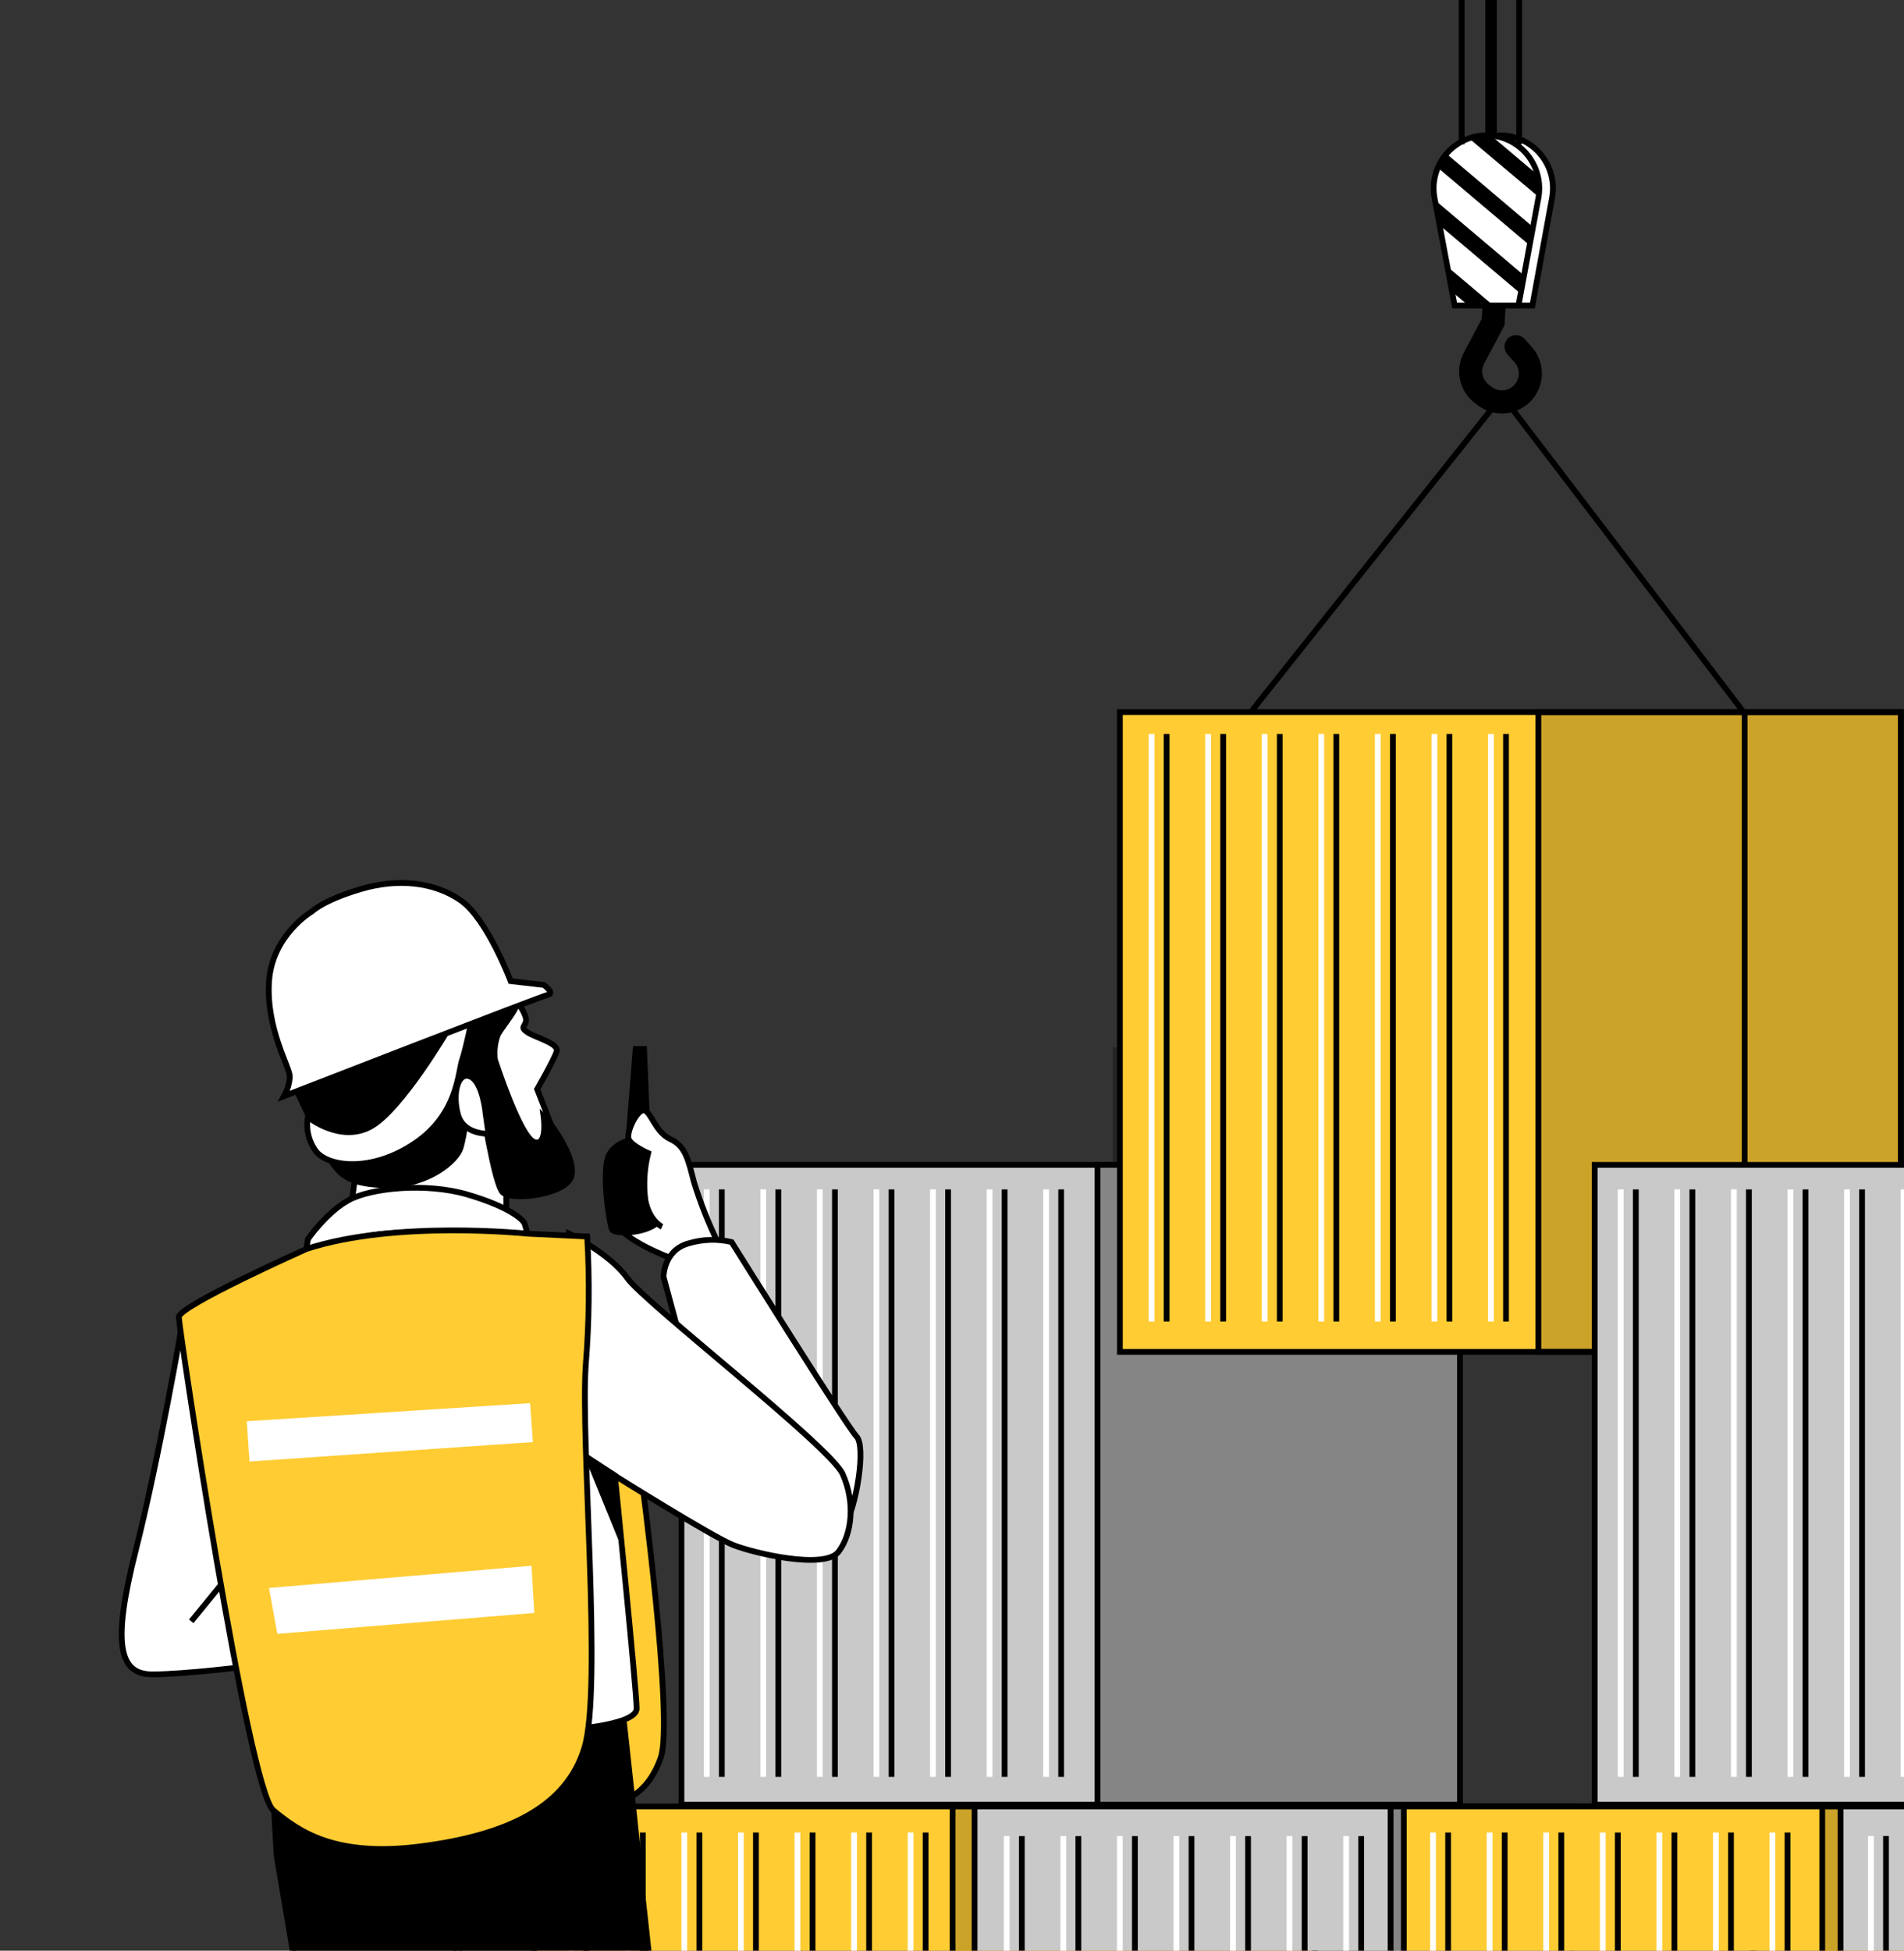 <?xml version="1.0" encoding="UTF-8"?> <svg xmlns="http://www.w3.org/2000/svg" width="330" height="338" viewBox="0 0 330 338" fill="none"><rect x="0" y="0" width="330" height="338" fill="#333333" stroke="none"/><g clip-path="url(#clip0_266_2)"><g opacity="0.3"><path d="M310.65 182H263.52V208H310.65V182Z" stroke="black" stroke-miterlimit="10"></path><path d="M240.48 182H193.35V208H240.48V182Z" stroke="black" stroke-miterlimit="10"></path></g><path d="M221.629 201.84H118.109V312.7H221.629V201.84Z" fill="#C9C9C9" stroke="black" stroke-miterlimit="10"></path><path d="M125.1 206.09V307.88" stroke="black" stroke-miterlimit="10"></path><path d="M122.49 206.09V307.88" stroke="white" stroke-miterlimit="10"></path><path d="M134.9 206.09V307.88" stroke="black" stroke-miterlimit="10"></path><path d="M132.291 206.09V307.88" stroke="white" stroke-miterlimit="10"></path><path d="M144.711 206.09V307.88" stroke="black" stroke-miterlimit="10"></path><path d="M142.09 206.09V307.88" stroke="white" stroke-miterlimit="10"></path><path d="M154.51 206.09V307.88" stroke="black" stroke-miterlimit="10"></path><path d="M151.9 206.09V307.88" stroke="white" stroke-miterlimit="10"></path><path d="M164.32 206.09V307.88" stroke="black" stroke-miterlimit="10"></path><path d="M161.699 206.09V307.88" stroke="white" stroke-miterlimit="10"></path><path d="M174.119 206.09V307.88" stroke="black" stroke-miterlimit="10"></path><path d="M171.51 206.09V307.88" stroke="white" stroke-miterlimit="10"></path><path d="M183.92 206.09V307.88" stroke="black" stroke-miterlimit="10"></path><path d="M181.311 206.09V307.88" stroke="white" stroke-miterlimit="10"></path><path d="M253.041 201.84H190.221V312.7H253.041V201.84Z" fill="#858585" stroke="black" stroke-miterlimit="10"></path><path d="M196.51 313.01H92.99V423.87H196.51V313.01Z" fill="#FFCC33"></path><path d="M227.92 313.01H165.1V423.87H227.92V313.01Z" fill="#FFCC33"></path><path opacity="0.2" d="M227.92 313.01H165.1V423.87H227.92V313.01Z" fill="black"></path><path d="M227.92 313.01H92.58V423.87H227.92V313.01Z" stroke="black" stroke-miterlimit="10"></path><path d="M227.92 313.01H165.1V423.87H227.92V313.01Z" stroke="black" stroke-miterlimit="10"></path><path d="M101.609 317.52V419.32" stroke="black" stroke-miterlimit="10"></path><path d="M99 317.52V419.32" stroke="white" stroke-miterlimit="10"></path><path d="M111.41 317.52V419.32" stroke="black" stroke-miterlimit="10"></path><path d="M108.801 317.52V419.32" stroke="white" stroke-miterlimit="10"></path><path d="M121.221 317.52V419.32" stroke="black" stroke-miterlimit="10"></path><path d="M118.6 317.52V419.32" stroke="white" stroke-miterlimit="10"></path><path d="M131.02 317.52V419.32" stroke="black" stroke-miterlimit="10"></path><path d="M128.41 317.52V419.32" stroke="white" stroke-miterlimit="10"></path><path d="M140.83 317.52V419.32" stroke="black" stroke-miterlimit="10"></path><path d="M138.211 317.52V419.32" stroke="white" stroke-miterlimit="10"></path><path d="M150.631 317.52V419.32" stroke="black" stroke-miterlimit="10"></path><path d="M148.02 317.52V419.32" stroke="white" stroke-miterlimit="10"></path><path d="M160.43 317.52V419.32" stroke="black" stroke-miterlimit="10"></path><path d="M157.82 317.52V419.32" stroke="white" stroke-miterlimit="10"></path><path d="M272.43 313.01H168.91V423.87H272.43V313.01Z" fill="#C9C9C9" stroke="black" stroke-miterlimit="10"></path><path d="M303.84 313.01H241.02V423.87H303.84V313.01Z" fill="#858585" stroke="black" stroke-miterlimit="10"></path><path d="M177.1 318.149V419.939" stroke="black" stroke-miterlimit="10"></path><path d="M174.48 318.149V419.939" stroke="white" stroke-miterlimit="10"></path><path d="M186.9 318.149V419.939" stroke="black" stroke-miterlimit="10"></path><path d="M184.291 318.149V419.939" stroke="white" stroke-miterlimit="10"></path><path d="M196.699 318.149V419.939" stroke="black" stroke-miterlimit="10"></path><path d="M194.09 318.149V419.939" stroke="white" stroke-miterlimit="10"></path><path d="M206.51 318.149V419.939" stroke="black" stroke-miterlimit="10"></path><path d="M203.891 318.149V419.939" stroke="white" stroke-miterlimit="10"></path><path d="M216.311 318.149V419.939" stroke="black" stroke-miterlimit="10"></path><path d="M213.699 318.149V419.939" stroke="white" stroke-miterlimit="10"></path><path d="M226.119 318.149V419.939" stroke="black" stroke-miterlimit="10"></path><path d="M223.5 318.149V419.939" stroke="white" stroke-miterlimit="10"></path><path d="M235.92 318.149V419.939" stroke="black" stroke-miterlimit="10"></path><path d="M233.311 318.149V419.939" stroke="white" stroke-miterlimit="10"></path><path d="M347.241 313.01H243.721V423.87H347.241V313.01Z" fill="#FFCC33"></path><path d="M378.65 313.01H315.83V423.87H378.65V313.01Z" fill="#FFCC33"></path><path opacity="0.2" d="M378.65 313.01H315.83V423.87H378.65V313.01Z" fill="black"></path><path d="M378.651 313.01H243.311V423.87H378.651V313.01Z" stroke="black" stroke-miterlimit="10"></path><path d="M378.65 313.01H315.83V423.87H378.65V313.01Z" stroke="black" stroke-miterlimit="10"></path><path d="M250.99 317.52V419.32" stroke="black" stroke-miterlimit="10"></path><path d="M248.369 317.52V419.32" stroke="white" stroke-miterlimit="10"></path><path d="M260.791 317.52V419.32" stroke="black" stroke-miterlimit="10"></path><path d="M258.18 317.52V419.32" stroke="white" stroke-miterlimit="10"></path><path d="M270.6 317.52V419.32" stroke="black" stroke-miterlimit="10"></path><path d="M267.98 317.52V419.32" stroke="white" stroke-miterlimit="10"></path><path d="M280.4 317.52V419.32" stroke="black" stroke-miterlimit="10"></path><path d="M277.791 317.52V419.32" stroke="white" stroke-miterlimit="10"></path><path d="M290.211 317.52V419.32" stroke="black" stroke-miterlimit="10"></path><path d="M287.59 317.52V419.32" stroke="white" stroke-miterlimit="10"></path><path d="M300.01 317.52V419.32" stroke="black" stroke-miterlimit="10"></path><path d="M297.391 317.52V419.32" stroke="white" stroke-miterlimit="10"></path><path d="M309.811 317.52V419.32" stroke="black" stroke-miterlimit="10"></path><path d="M307.199 317.52V419.32" stroke="white" stroke-miterlimit="10"></path><path d="M422.52 313.01H319V423.87H422.52V313.01Z" fill="#C9C9C9" stroke="black" stroke-miterlimit="10"></path><path d="M326.881 318.12V419.92" stroke="black" stroke-miterlimit="10"></path><path d="M324.27 318.12V419.92" stroke="white" stroke-miterlimit="10"></path><path d="M298.04 123.38H194.52V234.24H298.04V123.38Z" fill="#FFCC33"></path><path d="M329.449 123.38H266.629V234.24H329.449V123.38Z" fill="#FFCC33"></path><path opacity="0.2" d="M329.449 123.38H266.629V234.24H329.449V123.38Z" fill="black"></path><path d="M329.44 123.38H194.1V234.24H329.44V123.38Z" stroke="black" stroke-miterlimit="10"></path><path d="M329.449 123.38H266.629V234.24H329.449V123.38Z" stroke="black" stroke-miterlimit="10"></path><path d="M202.199 127.18V228.98" stroke="black" stroke-miterlimit="10"></path><path d="M199.59 127.18V228.98" stroke="white" stroke-miterlimit="10"></path><path d="M212 127.18V228.98" stroke="black" stroke-miterlimit="10"></path><path d="M209.389 127.18V228.98" stroke="white" stroke-miterlimit="10"></path><path d="M221.811 127.18V228.98" stroke="black" stroke-miterlimit="10"></path><path d="M219.189 127.18V228.98" stroke="white" stroke-miterlimit="10"></path><path d="M231.609 127.18V228.98" stroke="black" stroke-miterlimit="10"></path><path d="M229 127.18V228.98" stroke="white" stroke-miterlimit="10"></path><path d="M241.42 127.18V228.98" stroke="black" stroke-miterlimit="10"></path><path d="M238.799 127.18V228.98" stroke="white" stroke-miterlimit="10"></path><path d="M251.219 127.18V228.98" stroke="black" stroke-miterlimit="10"></path><path d="M248.609 127.18V228.98" stroke="white" stroke-miterlimit="10"></path><path d="M261.02 127.18V228.98" stroke="black" stroke-miterlimit="10"></path><path d="M258.41 127.18V228.98" stroke="white" stroke-miterlimit="10"></path><path d="M217.01 123.1L260.35 68.57L302.38 123.63V232.72" stroke="black" stroke-miterlimit="10"></path><path d="M259.1 50.51L258.79 55.8L255.47 62.05C254.92 63.084 254.759 64.281 255.016 65.424C255.273 66.567 255.93 67.58 256.87 68.28L257.39 68.67C258.292 69.341 259.398 69.681 260.521 69.634C261.644 69.587 262.717 69.154 263.56 68.41C264.053 67.981 264.454 67.458 264.742 66.871C265.029 66.284 265.197 65.646 265.234 64.994C265.271 64.342 265.178 63.689 264.959 63.073C264.74 62.458 264.4 61.892 263.96 61.41L262.76 60.07" stroke="black" stroke-width="4" stroke-miterlimit="10" stroke-linecap="round"></path><path d="M265.589 52.94H254.529L250.999 34.32C250.751 32.996 250.797 31.634 251.135 30.331C251.472 29.027 252.092 27.813 252.951 26.776C253.81 25.738 254.886 24.903 256.104 24.328C257.322 23.753 258.652 23.454 259.999 23.45C261.345 23.454 262.675 23.753 263.893 24.328C265.111 24.903 266.188 25.738 267.046 26.776C267.905 27.813 268.526 29.027 268.863 30.331C269.2 31.634 269.247 32.996 268.999 34.32L265.589 52.94Z" fill="white" stroke="black" stroke-miterlimit="10"></path><path d="M263.18 52.94H252.12L248.63 34.32C248.382 32.996 248.428 31.634 248.765 30.331C249.103 29.027 249.723 27.813 250.582 26.776C251.441 25.738 252.517 24.903 253.735 24.328C254.953 23.753 256.283 23.454 257.63 23.45C258.976 23.454 260.306 23.753 261.524 24.328C262.742 24.903 263.818 25.738 264.677 26.776C265.536 27.813 266.156 29.027 266.494 30.331C266.831 31.634 266.878 32.996 266.63 34.32L263.18 52.94Z" fill="white" stroke="black" stroke-miterlimit="10"></path><path d="M249.199 29.06L265.129 42.52L265.719 39.35L250.719 26.65C250.089 27.369 249.576 28.182 249.199 29.06Z" fill="black"></path><path d="M266.69 34.139C266.905 32.872 266.85 31.574 266.53 30.329L258.44 23.499C258.177 23.485 257.914 23.485 257.65 23.499C256.629 23.499 255.614 23.672 254.65 24.009L266.69 34.139Z" fill="black"></path><path d="M258.84 52.94L250.85 46.19L251.67 50.55L254.5 52.94H258.84Z" fill="black"></path><path d="M249.509 39.02L263.559 50.89L264.149 47.73L248.689 34.66L249.509 39.02Z" fill="black"></path><path d="M258.439 23.5V-13" stroke="black" stroke-width="2" stroke-miterlimit="10"></path><path d="M253.33 25V-13" stroke="black" stroke-miterlimit="10"></path><path d="M263.299 25V-13" stroke="black" stroke-miterlimit="10"></path><path d="M379.909 201.84H276.389V312.7H379.909V201.84Z" fill="#C9C9C9" stroke="black" stroke-miterlimit="10"></path><path d="M283.52 206.09V307.88" stroke="black" stroke-miterlimit="10"></path><path d="M280.9 206.09V307.88" stroke="white" stroke-miterlimit="10"></path><path d="M293.32 206.09V307.88" stroke="black" stroke-miterlimit="10"></path><path d="M290.699 206.09V307.88" stroke="white" stroke-miterlimit="10"></path><path d="M303.119 206.09V307.88" stroke="black" stroke-miterlimit="10"></path><path d="M300.51 206.09V307.88" stroke="white" stroke-miterlimit="10"></path><path d="M312.93 206.09V307.88" stroke="black" stroke-miterlimit="10"></path><path d="M310.311 206.09V307.88" stroke="white" stroke-miterlimit="10"></path><path d="M322.73 206.09V307.88" stroke="black" stroke-miterlimit="10"></path><path d="M320.119 206.09V307.88" stroke="white" stroke-miterlimit="10"></path><path d="M329.92 206.09V307.88" stroke="white" stroke-miterlimit="10"></path><path d="M111.141 197.15C111.141 197.15 106.571 199.32 106.331 201.49C106.091 203.66 105.601 211.36 108.011 213.49C110.421 215.62 114.511 217.35 117.161 218.31C119.811 219.27 124.621 217.31 124.621 217.31L118.621 203.1C117.307 201.234 115.86 199.466 114.291 197.81C113.35 197.229 112.235 196.996 111.141 197.15Z" fill="white" stroke="black" stroke-miterlimit="10"></path><path d="M110.18 181.75L108.73 200.04L112.34 198.84L111.62 181.75H110.18Z" fill="black" stroke="black" stroke-miterlimit="10"></path><path d="M111.141 197.15C111.141 197.15 107.051 197.39 105.601 200.04C104.151 202.69 105.601 212.04 106.081 213.04C106.561 214.04 113.791 213.76 114.751 210.63C115.711 207.5 114.271 197.88 114.271 197.88C114.271 197.88 111.861 196.91 111.141 197.15Z" fill="black" stroke="black" stroke-miterlimit="10"></path><path d="M124.38 215.21C122.758 211.868 121.39 208.409 120.29 204.86C119.29 201.01 118.84 198.6 116.2 197.39C113.56 196.18 112.83 192.58 111.62 192.39C110.41 192.2 108.49 196.24 108.97 197.39C109.45 198.54 112.34 199.8 112.34 199.8C111.663 202.475 111.5 205.255 111.86 207.99C112.58 211.6 114.75 212.56 114.75 212.56" fill="white"></path><path d="M124.38 215.21C122.758 211.868 121.39 208.409 120.29 204.86C119.29 201.01 118.84 198.6 116.2 197.39C113.56 196.18 112.83 192.58 111.62 192.39C110.41 192.2 108.49 196.24 108.97 197.39C109.45 198.54 112.34 199.8 112.34 199.8C111.663 202.475 111.5 205.255 111.86 207.99C112.58 211.6 114.75 212.56 114.75 212.56" stroke="black" stroke-miterlimit="10"></path><path d="M111.091 255.28C111.091 255.28 116.821 297.96 114.521 304.55C112.221 311.14 107.651 312.55 105.641 312.29C103.631 312.03 99.641 250.69 99.641 250.69L111.091 255.28Z" fill="#FFCC33" stroke="black" stroke-miterlimit="10"></path><path d="M118.12 232.78L115 221.23C115 221.23 115 216.65 119.33 215.45C121.756 214.717 124.332 214.635 126.8 215.21C126.8 215.21 146.8 247.21 148.46 248.91C150.12 250.61 148.46 261.19 146.3 264.56C144.14 267.93 139.56 261.67 134.3 253.49C129.04 245.31 118.12 232.78 118.12 232.78Z" fill="white" stroke="black" stroke-miterlimit="10"></path><path d="M62.001 200.52L60.56 211.36L87.76 212.8V203.89L83.941 185.6C83.941 185.6 69.001 200.28 65.88 200.28C64.582 200.203 63.279 200.284 62.001 200.52Z" fill="white" stroke="black" stroke-miterlimit="10"></path><path d="M89 172.6C89 172.6 91.17 175.49 91.17 176.69C91.17 177.89 89.97 177.89 91.41 178.86C92.85 179.83 96.95 180.78 96.47 182.23C95.99 183.68 93.1 188.73 93.1 188.73L95.74 195.47C95.74 195.47 97.19 201.25 95.98 201.97C94.77 202.69 90.98 203.41 89.98 202.69C88.98 201.97 85.64 191.14 85.16 187.52C84.68 183.9 83.24 177.65 83.24 177.65L89 172.6Z" fill="white" stroke="black" stroke-miterlimit="10"></path><path d="M51.201 188.49C51.201 188.49 56.731 200.49 57.941 201.97C59.151 203.45 60.591 205.34 67.331 205.34C74.071 205.34 79.121 201.25 79.841 198.84C80.561 196.43 80.841 192.58 81.291 190.41C81.741 188.24 83.461 190.89 83.461 190.89C83.461 190.89 85.621 204.89 87.071 206.54C88.521 208.19 98.381 207.02 99.071 203.65C99.761 200.28 95.221 194.51 95.221 194.51L94.221 193.51C94.221 193.51 94.941 198.81 92.531 197.85C90.121 196.89 86.031 184.36 85.791 183.64C85.605 182.179 85.77 180.695 86.271 179.31C86.761 178.31 88.921 175.7 89.401 174.49C89.691 173.805 89.856 173.073 89.891 172.33L52.161 185.6L51.201 188.49Z" fill="black" stroke="black" stroke-miterlimit="10"></path><path d="M77.681 178.38C77.681 178.38 69.491 192.38 64.201 195.23C58.911 198.08 53.361 193.54 53.361 193.54C53.179 194.586 53.214 195.659 53.463 196.691C53.712 197.723 54.171 198.693 54.811 199.54C56.981 202.19 64.441 203.15 71.901 198.1C79.361 193.05 79.361 185.82 80.091 183.65C80.821 181.48 81.771 176.65 81.771 176.65L77.681 178.38Z" fill="white" stroke="black" stroke-miterlimit="10"></path><path d="M54.09 157.91C54.09 157.91 47.09 162.01 46.62 170.19C46.15 178.37 50.23 184.88 50.23 186.56C50.154 187.744 49.813 188.896 49.23 189.93C49.23 189.93 93.81 172.6 95 172.36C96.19 172.12 94.28 170.67 94.28 170.67L88.51 170C88.51 170 84.42 159.17 79.84 156C75.26 152.83 69 152.14 62.51 154.06C56.02 155.98 54.09 157.91 54.09 157.91Z" fill="white" stroke="black" stroke-miterlimit="10"></path><path d="M84.18 193.06C84.18 193.06 83.7 187.52 81.53 186.56C79.36 185.6 78.4 189.45 79.36 193.06C80.32 196.67 84.66 196.43 84.66 196.43L84.18 193.06Z" fill="white" stroke="black" stroke-miterlimit="10"></path><path d="M53.361 214.73C53.361 214.73 56.491 210.15 60.361 207.99C64.231 205.83 73.841 204.86 81.061 206.99C88.281 209.12 90.691 211.33 90.931 212.05C91.171 212.77 91.411 213.73 91.411 213.73C91.411 213.73 70.711 212.73 63.481 214.22C56.251 215.71 53.131 216.38 53.131 216.38L53.361 214.73Z" fill="white" stroke="black" stroke-miterlimit="10"></path><path d="M31.701 228.69C31.701 228.69 27.61 252.52 23.511 268.69C19.41 284.86 20.62 290.12 26.401 290.12C32.181 290.12 43.49 288.67 43.49 288.67L34.35 228L31.701 228.69Z" fill="white" stroke="black" stroke-miterlimit="10"></path><path d="M39.641 272.98L33.141 280.93" stroke="black" stroke-miterlimit="10"></path><path d="M106.771 286C106.771 286 109.771 312.93 110.771 322.9C111.771 332.87 116.221 369.61 115.551 380.25C114.881 390.89 114.221 400.52 114.221 400.52C114.221 400.52 112.101 436.91 111.441 442.23C110.781 447.55 110.441 449.87 110.441 449.87L113.441 452.2L114.111 455.52C114.111 455.52 103.471 458.18 101.811 458.18C100.151 458.18 95.491 457.52 95.491 457.52C95.491 457.52 92.831 420.95 92.831 419.29C92.831 417.63 90.511 387.71 90.511 385.72C90.511 383.73 88.831 375 88.831 375L79.191 336.45C79.191 336.45 74.871 401 74.871 404.62C74.871 408.24 73.871 448.82 73.871 448.82L75.871 452.48L76.201 455.14C76.201 455.14 68.201 458.46 64.571 458.46C60.941 458.46 56.261 456.46 56.261 456.46C56.261 456.46 52.941 431.2 52.941 427.87V380.35C52.941 374.7 53.271 353.1 53.271 353.1L47.951 321.52L47.291 309.89C47.291 309.89 71.881 307.56 77.531 303.57C83.181 299.58 86.531 289.94 89.171 287.62C91.811 285.3 106.771 286 106.771 286Z" fill="black" stroke="black" stroke-miterlimit="10"></path><path d="M98.621 213.76C98.621 213.76 105.621 217.13 108.731 221.47C111.841 225.81 143.881 250.6 146.051 255.41C148.221 260.22 147.731 265.76 145.321 268.89C142.911 272.02 130.641 269.13 127.031 267.69C123.421 266.25 106.571 255.69 106.571 255.69C106.571 255.69 110.341 292.91 110.341 296.04C110.341 299.17 96.821 299.82 96.821 299.82C96.821 299.82 95.491 275.63 96.001 266C96.511 256.37 98.621 213.76 98.621 213.76Z" fill="white" stroke="black" stroke-miterlimit="10"></path><path d="M106.57 255.65L101.93 252.62L107.24 265.63L106.57 255.65Z" fill="black" stroke="black" stroke-miterlimit="10"></path><path d="M53.12 216.41C53.12 216.41 31 226.28 31 228.21C31 230.14 43 310.06 47.37 313.67C51.74 317.28 57.96 321.85 72.88 319.93C87.8 318.01 98.16 313.19 101.29 302.84C104.42 292.49 100.57 249.63 101.53 236.39C102.121 229.025 102.201 221.627 101.77 214.25L91.42 213.76C91.42 213.76 68.53 211.36 53.12 216.41Z" fill="#FFCC33" stroke="black" stroke-miterlimit="10"></path><path d="M42.77 246.26L43.249 253.24L92.359 249.87L91.879 243.13L42.77 246.26Z" fill="white"></path><path d="M46.621 275.15L48.071 283.1L92.601 279.48L92.121 271.3L46.621 275.15Z" fill="white"></path></g><defs><clipPath id="clip0_266_2"><rect width="330" height="338" fill="white"></rect></clipPath></defs></svg> 
